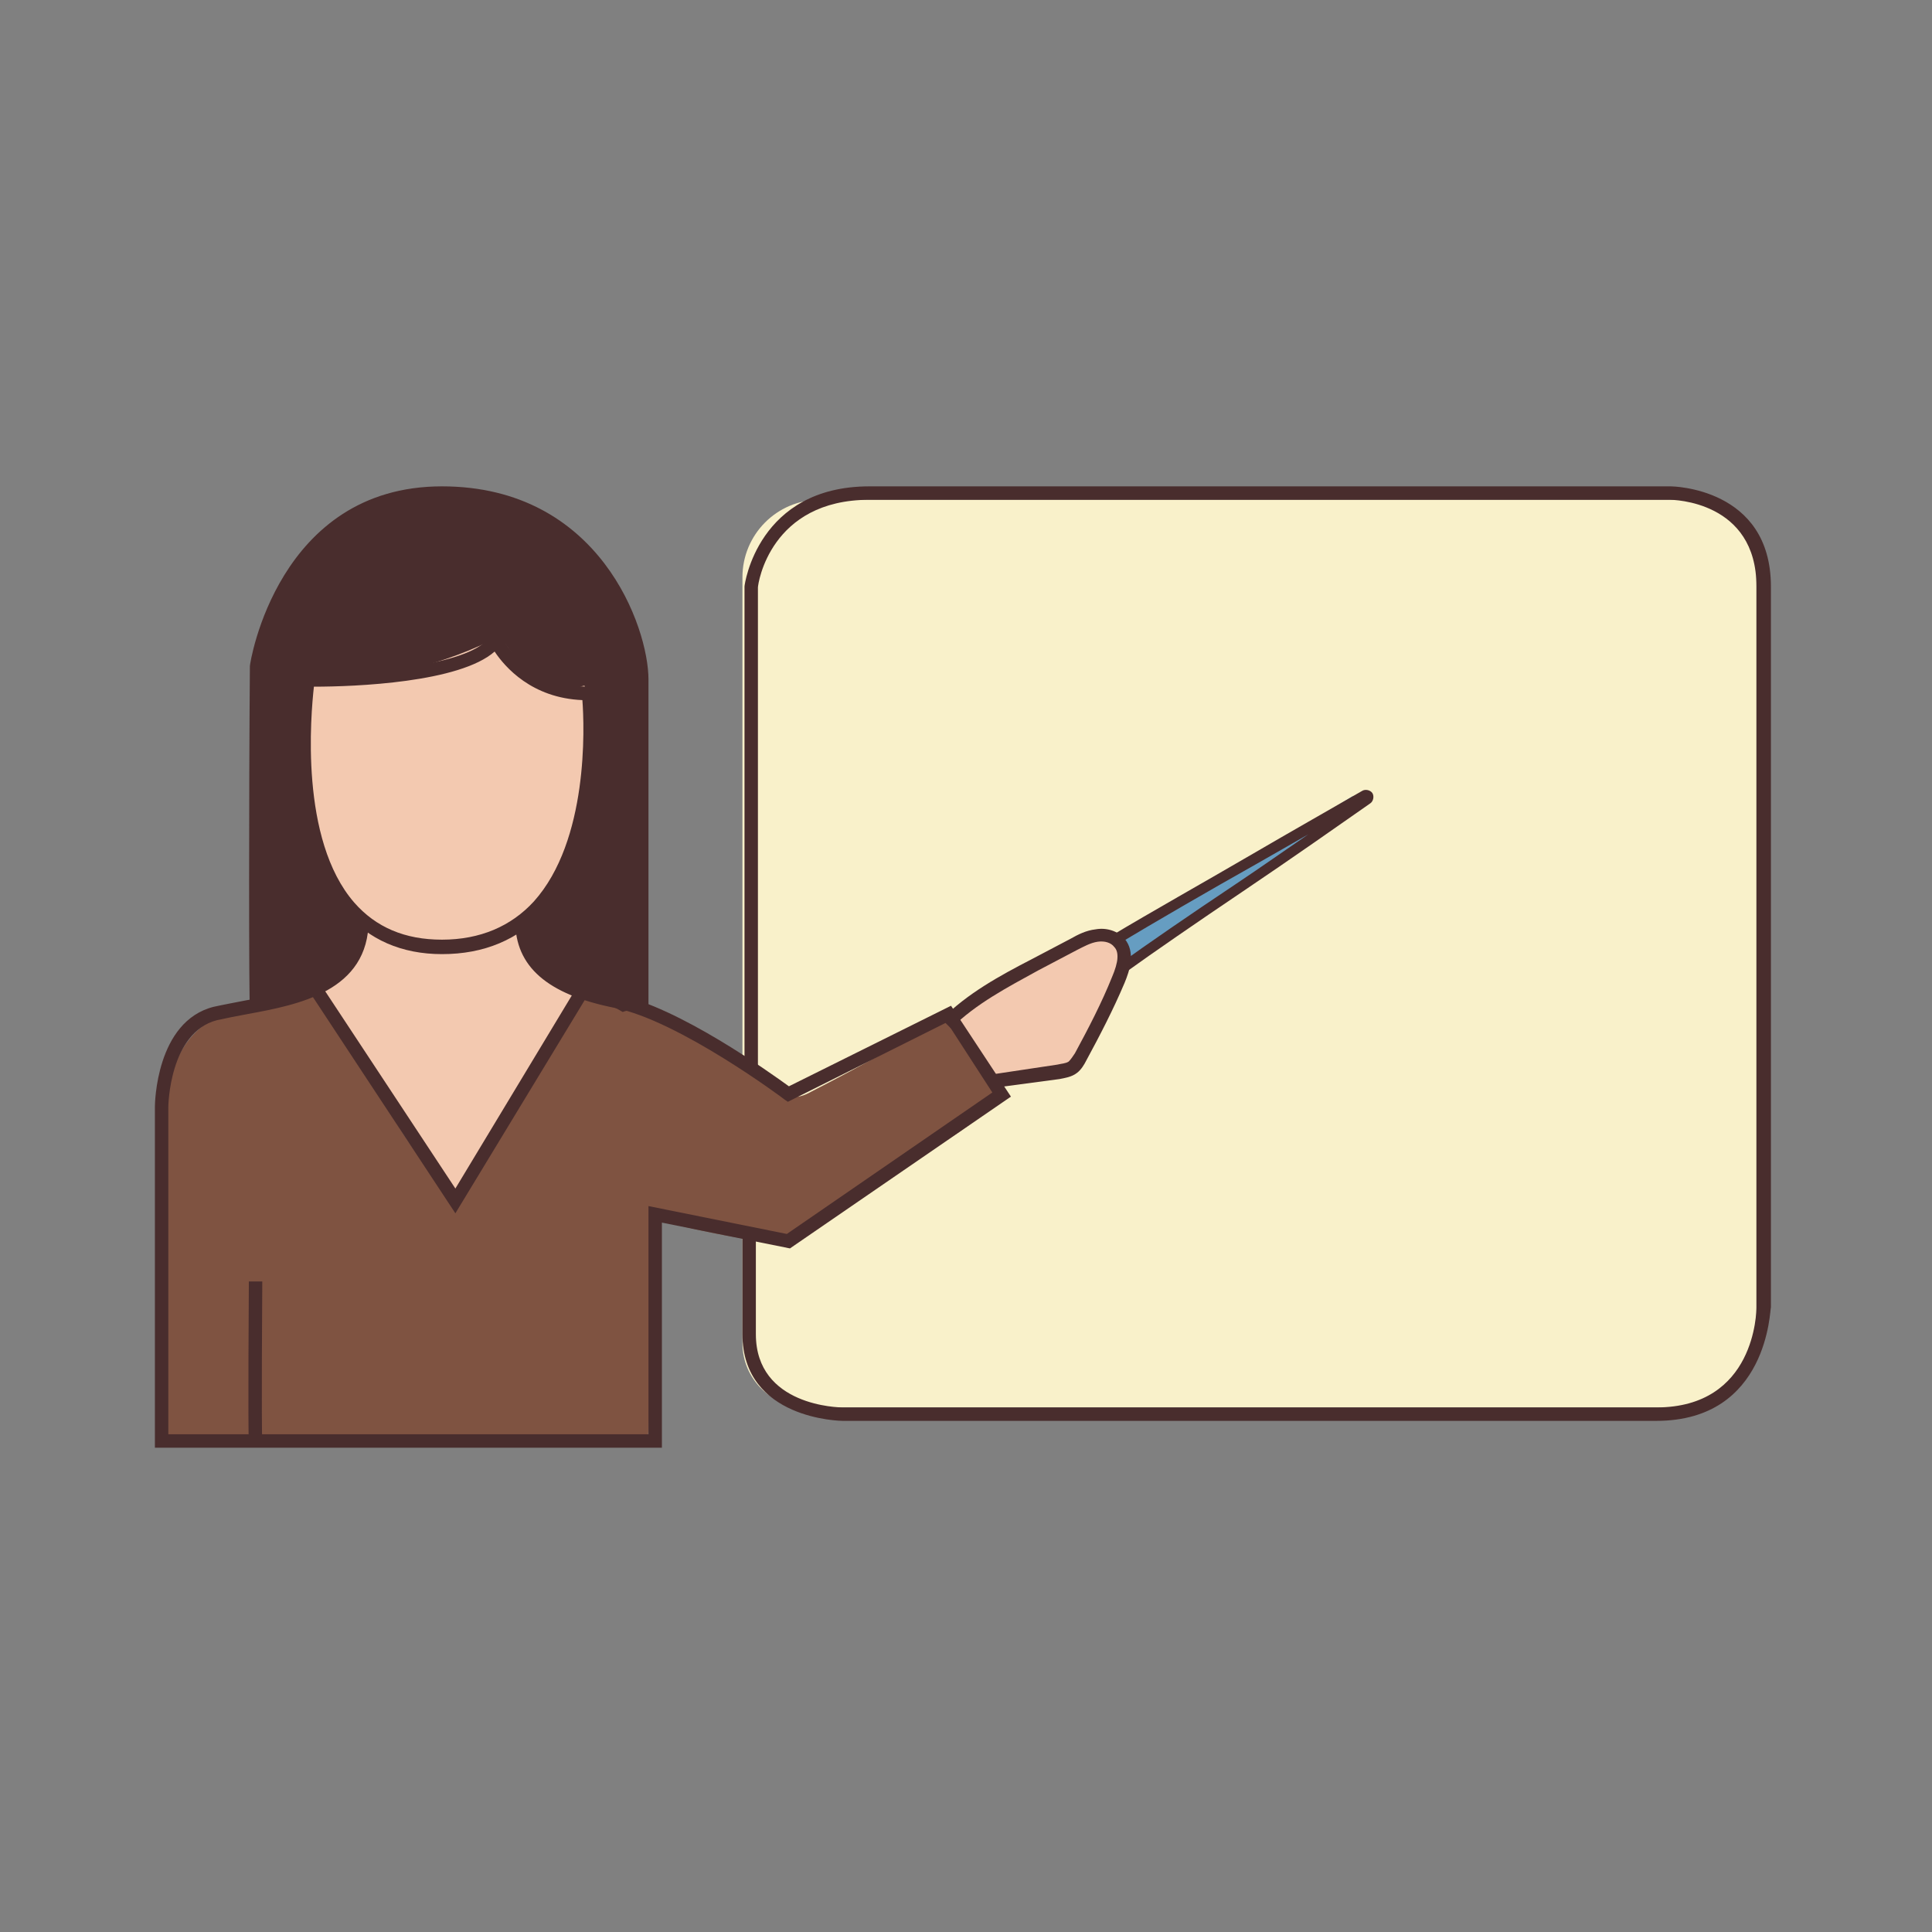 <?xml version="1.0" encoding="UTF-8"?> <!-- Generator: Adobe Illustrator 23.0.1, SVG Export Plug-In . SVG Version: 6.00 Build 0) --> <svg xmlns="http://www.w3.org/2000/svg" xmlns:xlink="http://www.w3.org/1999/xlink" id="Слой_1" x="0px" y="0px" viewBox="0 0 187.1 187.1" style="enable-background:new 0 0 187.1 187.1;" xml:space="preserve"><rect x="0" y="0" width="187.1" height="187.1" fill="#808080" stroke="none"/> <style type="text/css"> .st0{fill:#F9F1CA;} .st1{fill:#669DC1;} .st2{fill:#F3C9B0;} .st3{fill:#7F5341;} .st4{fill:#492D2D;} .st5{fill:none;stroke:#492D2D;stroke-miterlimit:10;} </style> <title>Монтажная область 56 копия 31</title> <g> <g> <g> <path class="st0" d="M164.5,48.4H79.4c-4.2,0-7.5,3.4-7.5,7.5v74.2c0,3.4,2.8,6.2,6.2,6.2h85.8c3.4,0,6.2-2.8,6.2-6.2V54 C170.1,50.9,167.6,48.4,164.5,48.4z"></path> </g> <g> <path class="st1" d="M107.9,90.6c7.9-4.9,15.2-8.6,23.1-13.5c0.4,0.3,0.9-0.4,0.7,0.1c-0.2,0.4-0.6,0.7-1,1 c-7.4,5.3-14.8,10.5-22.2,15.8"></path> </g> <g> <path class="st2" d="M101.5,92.7c2.1-1.2,4.3-2.4,6.7-2.3c0.5,4.3-1.7,8.4-3.8,12.2c-0.2,0.4-0.4,0.7-0.8,1 c-0.3,0.2-0.7,0.2-1,0.3c-1.9,0.2-3.9,0.4-5.8,0.7c-0.2,0-0.5,0.1-0.7,0c-0.3-0.1-0.5-0.3-0.7-0.5c-1.4-1.6-3.9-4.2-2.3-6.4 C94.8,95.5,99.2,94,101.5,92.7z"></path> </g> <g> <path class="st3" d="M62.7,140c0.5-7.3,0.8-14.6,0.8-21.9c2.9,0.8,5.8,1.4,8.8,1.9c1.5,0.3,3.2,0.5,4.6-0.2c1-0.5,1.8-1.3,2.6-2 c3.7-3.4,8.6-5.1,12.8-7.8c1.9-1.2,3.6-2.7,5.2-4.3c-2.3-2.1-4-4.7-5-7.7c-4.6,2.7-9.2,5.3-13.9,7.7c-0.7,0.4-1.5,0.7-2.2,0.4 c-0.4-0.2-0.7-0.6-1-1c-0.8-0.9-1.8-1.6-2.9-2.2c-5.4-3.2-11.2-5.8-17.1-7.7c0.2,0.4,0.4,0.7,0.5,1.1 c-3.8,6.6-7.6,13.2-11.4,19.7c-5.2-4.2-8.1-10.5-10.7-16.7c-0.5-1.1-1-2.2-2.1-2.7c-0.7-0.3-1.6-0.2-2.4-0.2 c-4,0.4-8.5,1.1-11,4.3c-2.1,2.6-2.2,6.3-2.2,9.6c-0.1,9.4-0.1,18.9-0.2,28.3c0,0.3-0.1,0.8-0.1,1.2"></path> </g> <g> <path class="st4" d="M62.2,67.3c-0.7-6.2-3.1-12.5-8.1-16.3c-3.8-2.8-8.8-3.8-13.4-3.2c-2.3,0.3-4.6,1.1-6.5,2.4 c-1.9,1.3-3.4,3.2-4.8,5c-1.4,1.7-2.8,3.5-3.5,5.6c-0.6,1.8-0.6,3.7-0.7,5.5c-0.1,3.5-0.1,7-0.2,10.6C25,82.9,25,88.8,25,94.8 c0,1,0.1,2,0.3,3c2.6-2.2,5.9-2.2,8.2,0.7c1.3,1.6,2.1,3.6,3.2,5.3c1.3,2.1,2.9,4,4.5,5.9c2.1,0.5,4.2,0.8,6.3,0.8 c0-0.1,0-0.1,0.1-0.2c0.5-1,1.2-1.9,2-2.8c1.7-3,3.6-5.9,5.3-8.8c0.2-0.3,0.4-0.5,0.6-0.6c0.1-0.7,0.6-1.3,1.4-1.3 c1.3,0.1,2.4,0.6,3.4,1.2c0.3-0.1,0.6-0.2,1-0.1c0.2,0.1,0.4,0.2,0.6,0.3c0.1-0.4,0.2-0.8,0.2-1.3c0.4-3.6,0.1-7.2,0.1-10.8 C62.2,79.8,62.9,73.5,62.2,67.3z"></path> </g> <g> <path class="st2" d="M44.7,115.7c4-6.3,7.9-12.6,11.8-19.1c-2.6-0.8-4.5-3-5.8-5.4c-0.1-0.3-0.3-0.6-0.3-0.9c0-0.7,0.5-1.2,1-1.7 c2.3-2.3,3.7-5.4,4.5-8.6s0.9-6.4,1.1-9.7c0.1-1.3,0.1-2.7-0.4-3.9c-2.9,0.7-5.7-1.2-7.4-3.7c-0.3-0.4-0.6-0.8-1-0.8 c-0.3,0-0.5,0.1-0.8,0.2c-5.4,2.6-11.5,3.9-17.5,3.7c-0.5,4.4-0.3,8.9,0.5,13.2c0.7,3.9,2.1,8,5.3,10.3c-0.5,2.1-1.9,4.1-3.6,5.5 c-0.3,0.3-0.7,0.5-0.9,0.9c-0.3,0.7,0.2,1.5,0.6,2.2c1,1.4,2,2.9,3,4.3c3.2,4.6,6.4,9.1,9.6,13.7 C44.4,115.7,44.7,116.3,44.7,115.7z"></path> </g> <g> <path class="st4" d="M64.1,140.2H15v-33c0-0.3,0.1-8.3,5.7-9.7c0.9-0.2,2-0.4,3-0.6c5-0.9,10.7-1.9,10.7-7.8h1.3 c0,6.9-6.8,8.2-11.7,9.1c-1.1,0.2-2.1,0.4-3,0.6c-4.6,1.2-4.7,8.3-4.7,8.4v31.7h46.5v-22.1l13.4,2.7l19.9-13.7L91.7,99l-15.4,7.7 l-0.3-0.2c-0.1-0.1-10.3-7.7-16.5-8.9c-6.5-1.3-9.6-4-9.6-8.4h1.3c0,3.7,2.6,5.9,8.5,7.1c6,1.2,14.9,7.6,16.7,8.9l15.7-7.8 l5.8,8.8l-21.4,14.7l-12.4-2.5V140.2z"></path> </g> <g> <path class="st4" d="M42.8,92.4c-3.9,0-7.1-1.4-9.4-4.1C27,81,29.1,66.4,29.2,65.8l0.1-0.6h0.6c7,0,15.8-0.9,17.6-3.6l0.6-0.9 l0.5,1c0.1,0.2,2.5,4.8,8.5,4.8h0.6l0.1,0.6c0.1,0.6,1.4,14-5,21.1C50.2,91,46.9,92.4,42.8,92.4z M30.4,66.5 c-0.3,2.7-1.4,14.8,3.9,20.9c2.1,2.4,4.9,3.6,8.5,3.6c3.7,0,6.7-1.3,8.9-3.7c5.3-5.9,4.9-16.9,4.7-19.5c-4.9-0.2-7.5-3.2-8.5-4.7 C44.5,66.1,34.4,66.5,30.4,66.5z"></path> </g> <g> <path class="st4" d="M24.2,97.5c-0.1-0.5-0.1-20.9,0-33c0-0.3,2.7-17.4,18.6-17.4c15.3,0,20,13.7,20,18.7v31.5h-1.3V65.9 c0-2.9-3.3-17.4-18.7-17.4c-14.8,0-17.3,16.1-17.3,16.2c0,12.6-0.1,31.8,0,32.6L24.2,97.5z"></path> </g> <g> <polygon class="st4" points="44.1,117.5 30,96.1 31.1,95.4 44.1,115.1 55.8,95.7 56.9,96.4 "></polygon> </g> <g> <path class="st4" d="M24.1,139.6c-0.1-1.3,0-15,0-15.5l1.3,0c0,0.1-0.1,14.2,0,15.5L24.1,139.6z"></path> </g> <g> <path class="st5" d="M109.6,87.8"></path> </g> <g> <path class="st4" d="M96.6,105.3l-0.2-1.3l6-0.9c0.4-0.1,0.8-0.1,1.1-0.3c0.2-0.2,0.4-0.5,0.6-0.8c1.3-2.4,2.6-4.9,3.6-7.4 c0.6-1.4,0.7-2.4,0.2-2.9c-0.3-0.4-0.9-0.6-1.6-0.5c-0.7,0.1-1.4,0.5-2,0.8l-3.8,2c-2.9,1.6-6,3.2-8.4,5.6l-0.9-0.9 c2.5-2.5,5.6-4.2,8.7-5.8l3.8-2c0.7-0.4,1.5-0.8,2.4-0.9c1.1-0.2,2.2,0.2,2.8,0.9c1.1,1.3,0.5,3.1,0,4.3 c-1.1,2.6-2.4,5.1-3.7,7.5c-0.2,0.4-0.5,0.9-0.9,1.2c-0.5,0.4-1.2,0.5-1.7,0.6L96.6,105.3z"></path> </g> <g> <path class="st4" d="M160.4,137.6H81.6c-0.1,0-9.7-0.1-9.7-8.4v-9.8h1.3v9.8c0,7,8.1,7.1,8.4,7.1h78.8c9.6,0,9.7-9.3,9.7-9.7 V56.8c0-8.3-8.1-8.4-8.4-8.4H84.2c-9.6,0-10.8,8.1-10.8,8.5l0,46.5h-1.3V56.8c0-0.2,1.3-9.7,12.1-9.7h77.6c0.1,0,9.7,0.1,9.7,9.7 v69.8C171.4,126.7,171.3,137.6,160.4,137.6z"></path> </g> </g> <path class="st4" d="M109.1,94.1l-0.6-0.8c2.5-1.8,6.7-4.7,11.2-7.7c2.4-1.6,4.8-3.3,7-4.8c-1.6,0.9-3.3,1.9-4.9,2.8 c-4.8,2.7-9.8,5.6-13.8,8l-0.5-0.9c4-2.4,9-5.2,13.8-8c3.6-2.1,7.3-4.2,10.6-6.1c0.3-0.2,0.8-0.1,1,0.2c0.2,0.3,0.1,0.8-0.2,1 c-3,2.1-7.7,5.4-12.3,8.5C115.8,89.4,111.6,92.3,109.1,94.1z"></path> </g> </svg> 